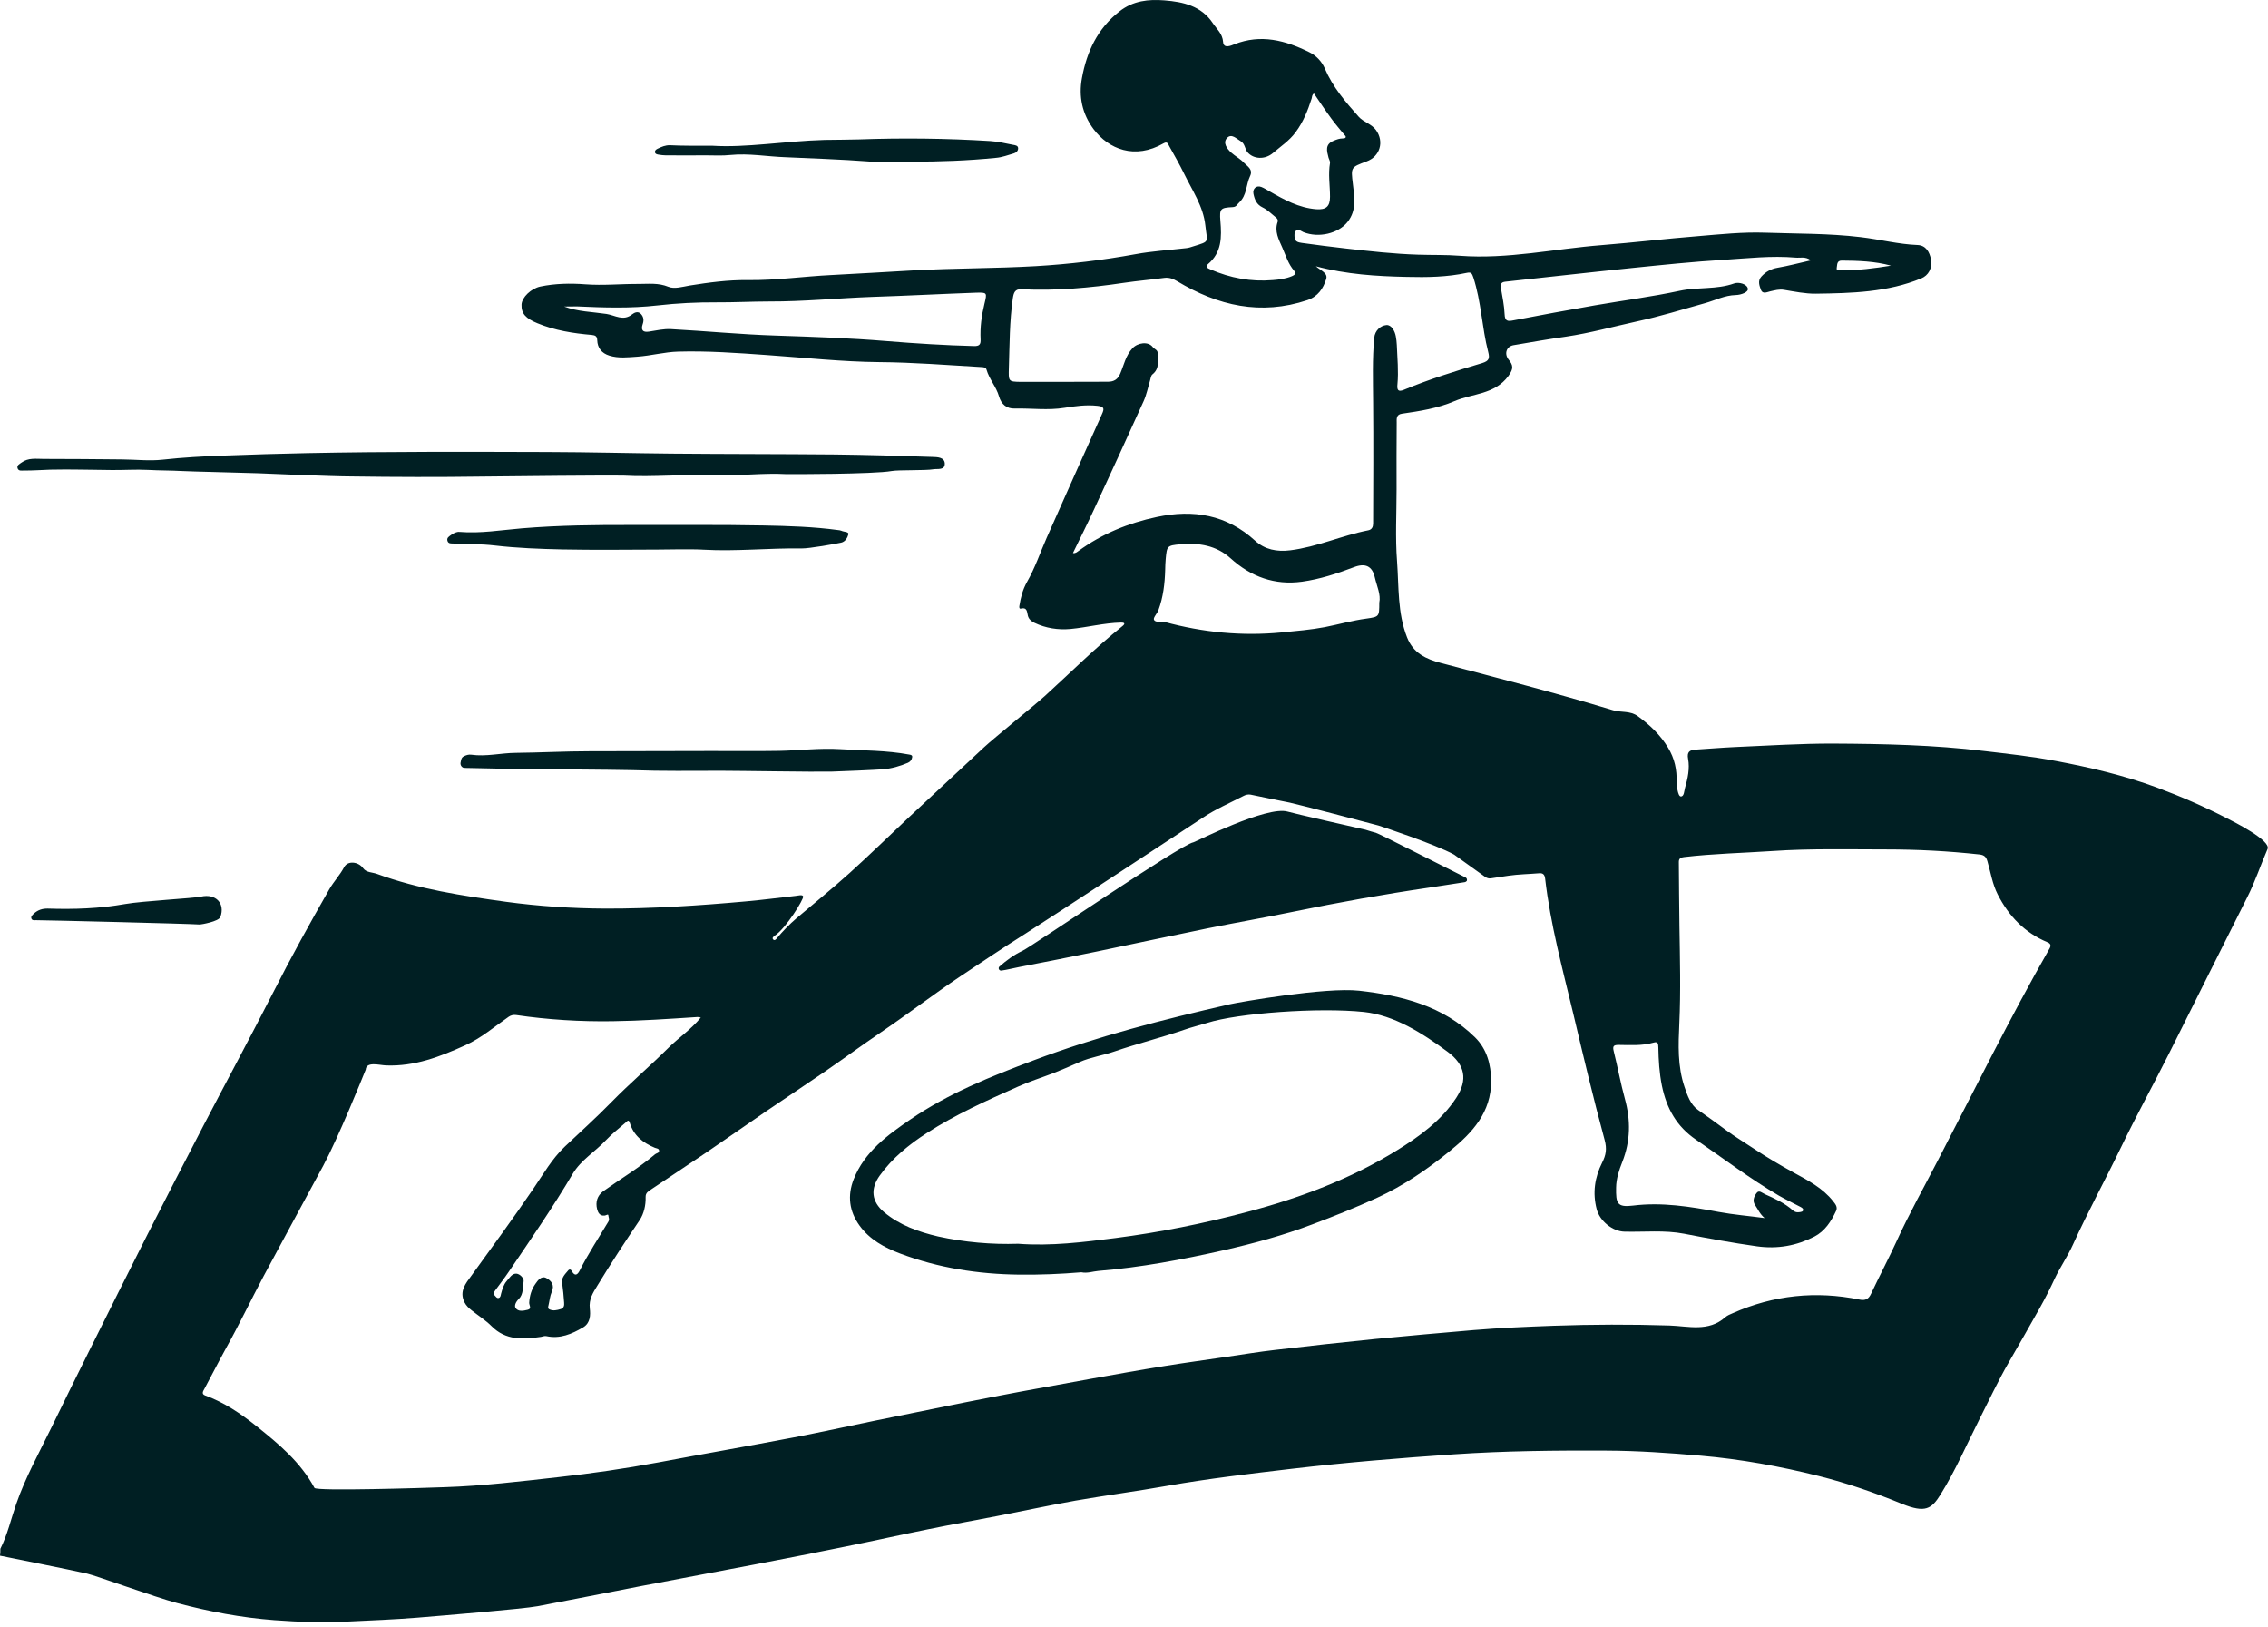 <svg width="336" height="241" viewBox="0 0 336 241" fill="none" xmlns="http://www.w3.org/2000/svg">
<path d="M0.055 229.398C1.116 227.294 1.628 224.99 2.396 222.776C3.768 218.825 5.799 215.167 7.628 211.417C9.475 207.612 11.359 203.808 13.243 200.021C16.097 194.296 18.95 188.57 21.84 182.863C24.603 177.431 27.383 172.016 30.2 166.602C33.602 160.072 37.114 153.578 40.462 147.011C43.096 141.816 45.913 136.731 48.803 131.683C49.461 130.548 50.358 129.616 50.98 128.445C51.51 127.421 53.12 127.622 53.797 128.591C54.272 129.25 55.15 129.177 55.845 129.433C62.028 131.701 68.485 132.67 74.96 133.567C79.844 134.225 84.746 134.554 89.685 134.573C96.636 134.591 103.55 134.134 110.446 133.512C112.934 133.292 115.404 132.963 117.891 132.689C118.275 132.652 118.879 132.451 118.989 132.78C119.099 133.146 116.483 137.463 114.763 138.597C114.58 138.725 114.306 138.944 114.58 139.182C114.782 139.347 114.983 139.109 115.111 138.944C115.989 137.902 116.94 136.914 117.983 136.018C120.617 133.786 123.306 131.609 125.867 129.305C128.848 126.616 131.72 123.799 134.647 121.055C138.36 117.58 142.091 114.141 145.805 110.665C147.177 109.385 153.268 104.464 154.786 103.092C158.591 99.635 162.231 95.977 166.237 92.776C166.712 92.41 166.676 92.209 166.09 92.209C163.548 92.263 161.097 92.922 158.591 93.16C156.762 93.325 154.932 93.05 153.25 92.245C152.811 92.026 152.408 91.715 152.28 91.203C152.134 90.636 152.207 89.904 151.219 90.142C151 90.197 150.981 89.922 151.018 89.739C151.219 88.495 151.494 87.361 152.152 86.191C153.341 84.124 154.109 81.819 155.079 79.624C157.786 73.533 160.493 67.441 163.237 61.368C163.603 60.564 163.639 60.216 162.597 60.106C160.932 59.923 159.341 60.143 157.713 60.399C155.262 60.801 152.792 60.454 150.323 60.509C149.152 60.545 148.347 59.905 148 58.698C147.597 57.289 146.555 56.155 146.152 54.747C146.061 54.399 145.713 54.381 145.384 54.363C140.335 54.07 135.305 53.668 130.238 53.631C124.696 53.576 119.19 52.972 113.666 52.588C109.258 52.277 104.849 51.948 100.441 52.076C98.465 52.131 96.453 52.68 94.423 52.826C93.033 52.918 91.624 53.101 90.252 52.662C89.155 52.314 88.514 51.546 88.478 50.375C88.46 49.808 88.204 49.662 87.691 49.607C84.929 49.369 82.204 48.948 79.606 47.869C77.905 47.174 77.21 46.442 77.265 45.107C77.32 44.028 78.674 42.729 80.064 42.436C82.259 41.979 84.49 41.943 86.704 42.107C89.356 42.308 91.99 42.034 94.642 42.052C96.087 42.052 97.532 41.869 99.014 42.473C99.892 42.839 101.118 42.473 102.16 42.29C105.014 41.833 107.867 41.449 110.776 41.485C114.928 41.54 119.044 40.937 123.178 40.735C127.275 40.534 131.391 40.26 135.488 40.04C141.488 39.711 147.488 39.766 153.469 39.418C158.39 39.126 163.347 38.54 168.231 37.644C170.718 37.187 173.261 37.04 175.767 36.748C176.133 36.711 176.48 36.583 176.828 36.473C179.297 35.705 178.84 35.961 178.566 33.364C178.255 30.528 176.627 28.205 175.419 25.718C174.743 24.327 173.956 22.974 173.206 21.62C173.041 21.328 172.95 20.907 172.401 21.218C168.103 23.687 164.243 22.078 162.03 19.151C160.31 16.864 159.78 14.267 160.292 11.541C161.005 7.645 162.597 4.225 165.853 1.682C167.883 0.091 170.151 -0.129 172.511 0.054C175.291 0.274 177.98 0.877 179.681 3.438C180.267 4.316 181.108 4.975 181.2 6.218C181.273 7.279 182.425 6.731 182.846 6.566C186.797 4.993 190.437 5.981 193.986 7.737C194.992 8.231 195.815 9.09 196.272 10.151C197.443 12.895 199.345 15.108 201.284 17.285C202.016 18.108 203.205 18.346 203.863 19.279C205.089 20.998 204.449 23.175 202.455 23.907C200.095 24.785 200.132 24.766 200.424 27.236C200.662 29.157 201.01 31.132 199.656 32.851C198.302 34.589 195.357 35.284 193.108 34.388C192.76 34.242 192.376 33.858 192.028 34.15C191.717 34.388 191.754 34.882 191.809 35.266C191.9 35.833 192.413 35.906 192.87 35.979C195.047 36.272 197.205 36.565 199.382 36.803C202.93 37.205 206.497 37.607 210.082 37.717C212.149 37.79 214.216 37.717 216.283 37.882C223.362 38.412 230.258 36.857 237.246 36.309C242.038 35.925 246.813 35.357 251.605 34.973C254.879 34.699 258.172 34.351 261.446 34.461C266.165 34.626 270.903 34.553 275.641 35.12C278.476 35.449 281.238 36.181 284.11 36.29C285.317 36.345 285.866 37.333 286.067 38.412C286.305 39.748 285.665 40.808 284.64 41.229C279.628 43.296 274.324 43.424 269.019 43.497C267.446 43.516 265.873 43.186 264.318 42.93C263.586 42.802 262.928 43.003 262.251 43.15C261.775 43.26 261.135 43.607 260.879 42.93C260.66 42.327 260.367 41.595 260.934 40.973C261.574 40.26 262.361 39.821 263.348 39.656C264.94 39.382 266.513 38.961 268.287 38.559C267.428 37.937 266.696 38.229 266.001 38.156C262.434 37.845 258.885 38.266 255.337 38.485C250.819 38.76 246.3 39.235 241.782 39.693C235.527 40.333 229.271 41.046 222.997 41.723C222.375 41.796 222.265 42.107 222.356 42.656C222.576 43.955 222.85 45.235 222.905 46.534C222.942 47.595 223.381 47.613 224.204 47.448C228.21 46.68 232.216 45.93 236.222 45.235C240.447 44.503 244.709 43.955 248.898 43.058C251.55 42.491 254.312 42.912 256.91 41.979C257.641 41.723 258.83 42.089 258.94 42.747C259.05 43.278 257.934 43.68 257.148 43.699C255.52 43.735 254.093 44.485 252.575 44.906C249.245 45.839 245.935 46.863 242.551 47.595C239.039 48.363 235.563 49.332 231.978 49.863C229.38 50.229 226.801 50.686 224.222 51.125C223.179 51.308 222.814 52.387 223.49 53.247C224.167 54.07 224.277 54.582 223.472 55.68C221.423 58.46 218.167 58.259 215.479 59.411C213.027 60.472 210.339 60.893 207.668 61.277C206.808 61.405 206.918 62.1 206.918 62.612C206.881 65.905 206.9 69.197 206.9 72.49C206.9 76.057 206.698 79.624 206.973 83.172C207.247 86.922 207.028 90.782 208.454 94.404C209.369 96.745 211.271 97.623 213.503 98.208C222.009 100.458 230.533 102.635 238.965 105.196C240.173 105.562 241.49 105.232 242.642 106.074C244.416 107.373 245.953 108.818 247.105 110.72C248.093 112.33 248.441 114.013 248.386 115.842C248.386 116.134 248.532 117.945 249.008 117.964C249.502 117.982 249.502 117.159 249.63 116.702C250.032 115.293 250.361 113.848 250.087 112.385C249.904 111.415 250.288 111.086 251.148 111.031C253.123 110.903 255.099 110.738 257.074 110.647C261.903 110.446 266.751 110.116 271.598 110.135C279.043 110.171 286.506 110.336 293.933 111.232C297.499 111.653 301.085 112.037 304.597 112.714C309.645 113.665 314.657 114.836 319.505 116.628C323.053 117.945 326.51 119.445 329.858 121.165C330.827 121.659 336.498 124.476 335.931 125.756C334.906 128.116 334.102 130.585 332.931 132.89C329.035 140.609 325.193 148.365 321.316 156.084C318.992 160.712 316.486 165.248 314.237 169.913C311.895 174.76 309.316 179.461 307.084 184.382C306.316 186.083 305.2 187.692 304.396 189.394C303.719 190.857 303.005 192.265 302.219 193.674C300.701 196.381 299.164 199.07 297.609 201.759C296 204.539 294.646 207.466 293.183 210.338C291.317 214.033 289.671 217.856 287.494 221.349C286.159 223.49 285.244 224.148 281.768 222.74C277.763 221.093 273.683 219.685 269.476 218.624C263.714 217.179 257.879 216.118 251.953 215.606C247.306 215.203 242.679 214.874 238.033 214.856C230.478 214.819 222.942 214.892 215.405 215.405C207.394 215.953 199.382 216.612 191.406 217.545C185.242 218.276 179.078 218.99 172.95 220.069C168.432 220.874 163.859 221.478 159.341 222.264C155.445 222.959 151.585 223.801 147.707 224.551C144.36 225.209 141.012 225.794 137.683 226.471C133.513 227.313 129.342 228.246 125.171 229.087C120.727 230.002 116.282 230.861 111.818 231.721C106.203 232.8 100.587 233.843 94.972 234.922C89.868 235.91 84.765 236.934 79.643 237.904C77.393 238.324 65.467 239.294 61.772 239.605C58.388 239.879 54.986 240.007 51.583 240.172C47.943 240.355 44.303 240.245 40.663 239.971C35.761 239.605 30.95 238.69 26.212 237.428C22.975 236.568 14.194 233.367 12.896 233.075C10.499 232.526 1.244 230.678 0 230.422C0.055 230.13 0.055 229.764 0.055 229.398ZM215.424 126.579C212.607 125.024 204.339 122.299 204.192 122.262C203.662 122.098 191.717 118.988 191.077 118.878C189.138 118.512 187.199 118.073 185.26 117.689C184.949 117.634 184.565 117.708 184.291 117.854C182.206 118.933 180.047 119.848 178.108 121.165C177.852 121.348 155.335 136.128 151.914 138.286C148.695 140.316 145.512 142.456 142.348 144.56C138.305 147.267 134.445 150.231 130.421 152.956C127.623 154.858 124.915 156.852 122.117 158.773C119.245 160.748 116.318 162.669 113.428 164.645C110.465 166.675 107.52 168.742 104.556 170.754C101.868 172.583 99.142 174.358 96.435 176.187C96.069 176.443 95.63 176.662 95.648 177.303C95.685 178.51 95.392 179.772 94.77 180.705C92.612 183.906 90.49 187.144 88.478 190.454C87.856 191.479 87.216 192.43 87.38 193.82C87.49 194.753 87.472 195.96 86.393 196.601C84.71 197.588 82.972 198.338 80.942 197.899C80.686 197.844 80.411 197.954 80.137 198.009C77.503 198.393 74.942 198.558 72.82 196.418C71.942 195.54 70.863 194.863 69.893 194.095C69.454 193.747 69.07 193.399 68.814 192.887C68.009 191.259 68.979 190.107 69.857 188.918C72.948 184.656 76.058 180.412 79.021 176.059C80.484 173.919 81.783 171.614 83.704 169.803C86.027 167.608 88.405 165.468 90.636 163.181C93.325 160.437 96.252 157.95 98.978 155.243C100.514 153.706 102.361 152.499 103.825 150.706C103.569 150.67 103.459 150.633 103.349 150.633C99.16 150.907 94.99 151.2 90.783 151.255C85.972 151.328 81.198 151.035 76.46 150.34C76.076 150.285 75.674 150.377 75.363 150.596C73.241 152.06 71.32 153.743 68.924 154.822C65.174 156.523 61.406 157.968 57.199 157.803C56.211 157.767 54.272 157.181 54.181 158.425C53.65 159.742 50.175 168.376 47.888 172.656C44.943 178.126 41.962 183.577 39.035 189.046C37.169 192.558 35.45 196.162 33.511 199.637C32.413 201.631 31.389 203.643 30.31 205.655C30.127 206.003 29.761 206.46 30.419 206.698C33.218 207.722 35.633 209.35 37.974 211.216C41.303 213.868 44.523 216.557 46.59 220.38C46.864 220.892 62.906 220.38 65.942 220.27C71.54 220.087 77.119 219.411 82.679 218.789C87.636 218.24 92.575 217.526 97.478 216.612C104.172 215.35 110.904 214.179 117.599 212.899C121.605 212.13 125.592 211.252 129.58 210.429C133.933 209.533 138.287 208.655 142.64 207.777C145.475 207.21 148.292 206.661 151.128 206.131C154.603 205.49 158.079 204.85 161.554 204.228C165.212 203.57 168.871 202.911 172.529 202.326C175.566 201.832 178.602 201.43 181.657 200.972C184.053 200.625 186.468 200.222 188.864 199.948C193.821 199.363 198.796 198.814 203.753 198.32C208.601 197.844 213.448 197.424 218.314 197.003C222.265 196.674 226.216 196.509 230.167 196.363C235.892 196.162 241.599 196.143 247.325 196.326C250.123 196.418 253.105 197.314 255.593 195.101C255.904 194.826 256.324 194.662 256.709 194.497C262.745 191.826 269.019 191.168 275.476 192.485C276.372 192.668 276.83 192.412 277.195 191.625C278.421 189.009 279.775 186.467 280.982 183.833C282.848 179.735 285.061 175.803 287.128 171.797C292.561 161.352 297.756 150.761 303.609 140.536C303.902 140.042 303.81 139.749 303.298 139.548C299.951 138.14 297.591 135.688 295.963 132.487C295.176 130.951 294.92 129.25 294.445 127.603C294.262 126.963 294.006 126.652 293.292 126.561C288.664 126.049 284.018 125.811 279.372 125.811C273.775 125.811 268.178 125.665 262.58 126.049C258.208 126.341 253.818 126.433 249.465 126.945C249.008 127 248.715 127.146 248.715 127.658C248.752 130.859 248.752 134.042 248.806 137.243C248.88 142.017 249.008 146.81 248.788 151.584C248.642 154.767 248.514 157.895 249.556 160.986C249.995 162.285 250.453 163.62 251.55 164.388C252.94 165.358 254.312 166.346 255.684 167.37C257.019 168.358 258.465 169.218 259.855 170.15C261.757 171.413 263.714 172.565 265.708 173.662C267.848 174.833 270.025 175.949 271.58 177.924C271.891 178.327 272.275 178.748 272.019 179.333C271.287 180.906 270.354 182.351 268.799 183.156C266.147 184.51 263.349 185.022 260.312 184.601C256.69 184.089 253.105 183.43 249.52 182.735C246.593 182.168 243.63 182.497 240.667 182.424C238.874 182.388 237.008 180.833 236.551 179.113C235.911 176.681 236.258 174.376 237.356 172.199C237.923 171.083 238.087 170.169 237.722 168.833C236.039 162.632 234.557 156.377 233.075 150.121C231.484 143.481 229.691 136.896 228.905 130.091C228.832 129.542 228.594 129.286 228.009 129.341C226.49 129.469 224.954 129.488 223.454 129.707C222.594 129.835 221.753 129.963 220.893 130.091C220.582 130.146 220.271 130.055 220.015 129.872L215.424 126.579ZM216.997 130.658C215.259 130.933 213.503 131.207 211.765 131.463C205.016 132.451 198.303 133.658 191.626 135.03C187.401 135.908 183.138 136.64 178.895 137.499C173.407 138.615 167.938 139.804 162.469 140.938C158.646 141.725 154.841 142.493 151 143.225C150.103 143.389 149.207 143.645 148.347 143.755C148 143.792 147.817 143.371 148.073 143.152C149.097 142.255 150.213 141.414 151.512 140.81C152.902 140.152 174.944 125.061 176.81 124.75C177.066 124.713 187.711 119.281 190.785 120.214C191.608 120.47 201.43 122.701 202.272 122.884C202.894 123.085 203.406 123.232 203.827 123.341C204.321 123.47 212.991 127.914 217.125 129.963C217.308 130.055 217.381 130.274 217.308 130.475C217.235 130.548 217.125 130.64 216.997 130.658ZM158.957 81.91C159.341 81.984 159.542 81.764 159.761 81.618C163.255 79.057 167.17 77.465 171.395 76.569C176.809 75.417 181.73 76.24 185.937 80.081C187.4 81.416 189.175 81.746 191.132 81.508C195.12 81.014 198.796 79.313 202.711 78.545C203.26 78.435 203.424 78.014 203.424 77.52C203.443 71.52 203.479 65.521 203.424 59.521C203.406 56.356 203.296 53.192 203.589 50.028C203.699 48.93 204.54 48.217 205.4 48.144C206.131 48.089 206.644 49.003 206.79 49.826C206.863 50.247 206.918 50.668 206.936 51.089C207.009 53.027 207.211 54.985 207.028 56.924C206.973 57.527 206.973 58.167 207.997 57.728C211.765 56.155 215.662 54.948 219.576 53.777C220.637 53.448 220.71 53.046 220.472 52.113C219.539 48.491 219.448 44.686 218.277 41.101C218.076 40.516 217.966 40.26 217.326 40.406C214.381 41.046 211.399 41.083 208.418 41.01C203.955 40.918 199.491 40.644 194.937 39.437C195.687 40.095 196.748 40.443 196.473 41.321C196.053 42.711 195.248 43.918 193.693 44.449C186.779 46.753 180.431 45.29 174.395 41.65C173.81 41.302 173.224 41.065 172.493 41.156C170.499 41.43 168.487 41.595 166.511 41.888C161.481 42.638 156.432 43.095 151.347 42.839C150.341 42.784 150.176 43.369 150.048 44.192C149.555 47.613 149.573 51.034 149.463 54.472C149.408 56.485 149.353 56.539 151.274 56.558C155.554 56.576 159.853 56.539 164.133 56.539C165.03 56.539 165.597 56.192 165.962 55.332C166.511 54.052 166.767 52.662 167.773 51.582C168.523 50.759 170.115 50.503 170.791 51.418C171.011 51.71 171.487 51.802 171.505 52.259C171.523 53.393 171.834 54.582 170.718 55.46C170.499 55.643 170.462 56.064 170.371 56.375C170.06 57.399 169.859 58.46 169.42 59.43C167.023 64.752 164.572 70.057 162.121 75.362C161.115 77.539 160.036 79.697 158.957 81.91ZM83.576 45.4C85.624 46.168 87.764 46.186 89.85 46.497C91.13 46.698 92.338 47.613 93.654 46.552C93.984 46.296 94.532 46.022 94.972 46.516C95.374 46.973 95.41 47.467 95.209 48.034C94.935 48.857 95.209 49.259 96.142 49.113C97.221 48.948 98.319 48.692 99.38 48.747C104.538 49.022 109.697 49.534 114.873 49.698C120.379 49.881 125.885 50.064 131.372 50.521C135.671 50.869 139.988 51.143 144.305 51.253C145.073 51.271 145.311 51.034 145.274 50.265C145.183 48.491 145.421 46.735 145.841 45.016C146.244 43.333 146.28 43.296 144.543 43.351C139.439 43.534 134.336 43.808 129.214 43.973C124.147 44.156 119.08 44.668 113.995 44.65C111.379 44.65 108.782 44.796 106.166 44.778C103.258 44.76 100.313 44.906 97.423 45.235C93.435 45.692 89.466 45.564 85.496 45.381C84.874 45.381 84.216 45.4 83.576 45.4ZM204.339 89.264C204.595 88.075 203.973 86.812 203.68 85.532C203.296 83.813 202.235 83.374 200.607 83.996C198.101 84.947 195.54 85.788 192.888 86.154C188.864 86.703 185.334 85.441 182.315 82.697C180.194 80.776 177.614 80.374 174.889 80.612C172.877 80.794 172.877 80.868 172.694 82.825C172.639 83.337 172.639 83.849 172.621 84.38C172.566 86.428 172.328 88.441 171.615 90.379C171.432 90.873 170.81 91.495 170.956 91.788C171.194 92.282 171.98 91.971 172.529 92.117C178.218 93.672 183.998 94.239 189.87 93.672C192.01 93.453 194.169 93.288 196.272 92.885C198.321 92.483 200.351 91.898 202.436 91.623C204.321 91.349 204.339 91.349 204.339 89.264ZM261.428 180.412C260.733 179.845 260.44 179.113 260.019 178.492C259.58 177.87 259.855 177.211 260.239 176.699C260.605 176.205 261.062 176.699 261.446 176.864C262.909 177.522 264.391 178.181 265.617 179.278C265.781 179.424 266.056 179.552 266.275 179.552C266.568 179.552 267.025 179.516 267.098 179.333C267.263 179.004 266.861 178.821 266.604 178.693C265.58 178.144 264.537 177.668 263.531 177.083C259.269 174.595 255.355 171.596 251.276 168.815C248.349 166.821 246.904 164.151 246.209 160.822C245.825 158.919 245.715 157.035 245.679 155.115C245.66 154.657 245.66 154.218 244.983 154.419C243.282 154.913 241.545 154.785 239.807 154.767C239.057 154.767 238.874 154.932 239.075 155.718C239.66 158.041 240.081 160.419 240.721 162.742C241.599 165.925 241.563 168.998 240.337 172.108C239.862 173.297 239.441 174.577 239.423 175.912C239.386 178.217 239.551 178.857 241.929 178.565C246.209 178.034 250.398 178.711 254.587 179.498C256.855 179.918 259.16 180.101 261.428 180.412ZM194.662 13.846C194.351 14.029 194.388 14.34 194.315 14.596C193.748 16.37 193.071 18.072 191.937 19.59C191.022 20.834 189.742 21.675 188.608 22.645C187.401 23.687 185.699 23.577 184.821 22.553C184.419 22.078 184.456 21.309 183.852 20.943C183.193 20.559 182.443 19.7 181.767 20.45C181.145 21.145 181.748 22.004 182.389 22.59C182.992 23.138 183.76 23.523 184.309 24.126C184.803 24.638 185.681 25.077 185.187 26.102C184.584 27.364 184.748 28.919 183.559 30.016C183.248 30.291 183.193 30.638 182.626 30.675C180.797 30.766 180.651 30.913 180.797 32.723C180.998 35.12 181.017 37.388 178.95 39.126C178.474 39.528 178.95 39.748 179.297 39.894C182.242 41.174 185.334 41.76 188.553 41.485C189.522 41.412 190.492 41.284 191.406 40.9C191.791 40.735 192.083 40.534 191.717 40.095C190.858 39.107 190.492 37.863 189.98 36.693C189.449 35.467 188.772 34.278 189.285 32.851C189.376 32.595 189.23 32.376 189.028 32.211C188.388 31.699 187.785 31.077 187.071 30.73C186.157 30.291 185.882 29.577 185.699 28.718C185.535 27.949 186.138 27.4 186.87 27.693C187.291 27.858 187.675 28.114 188.077 28.333C190.236 29.577 192.431 30.785 194.992 30.986C196.455 31.095 197.04 30.583 197.04 29.138C197.04 27.474 196.748 25.809 197.04 24.126C197.077 23.888 196.894 23.614 196.821 23.358C196.565 22.352 196.254 21.364 197.607 20.834C198.046 20.651 198.449 20.504 198.906 20.504C199.052 20.504 199.254 20.486 199.327 20.395C199.473 20.193 199.254 20.084 199.144 19.937C198.504 19.151 197.845 18.401 197.26 17.596C196.345 16.352 195.504 15.09 194.662 13.846ZM83.283 190.034C83.137 189.265 83.704 188.735 84.161 188.186C84.38 187.912 84.6 188.04 84.728 188.296C85.204 189.137 85.606 188.735 85.88 188.186C87.143 185.68 88.697 183.339 90.124 180.943C90.344 180.577 90.142 180.302 90.124 180.01C90.106 179.772 89.777 180.028 89.575 180.046C88.844 180.12 88.588 179.589 88.46 179.077C88.204 178.053 88.478 177.101 89.338 176.461C91.917 174.614 94.642 173.004 97.057 170.955C97.258 170.791 97.642 170.791 97.642 170.443C97.642 170.096 97.258 170.096 97.02 170.004C95.264 169.272 93.856 168.193 93.289 166.273C93.124 165.724 92.868 166.108 92.703 166.254C91.716 167.114 90.673 167.919 89.777 168.87C88.185 170.571 86.063 171.815 84.856 173.845C81.911 178.821 78.619 183.577 75.381 188.351C74.741 189.302 74.027 190.235 73.35 191.15C73.168 191.387 73.058 191.625 73.296 191.881C73.46 192.046 73.607 192.32 73.881 192.247C74.155 192.174 74.174 191.881 74.228 191.643C74.411 190.967 74.613 190.253 75.07 189.741C75.472 189.302 75.838 188.607 76.497 188.644C77.046 188.68 77.631 189.339 77.576 189.741C77.448 190.637 77.558 191.698 76.863 192.393C76.424 192.814 76.168 193.381 76.387 193.729C76.771 194.314 77.539 194.149 78.161 194.003C78.838 193.857 78.381 193.308 78.399 192.96C78.454 191.936 78.747 190.948 79.332 190.143C79.661 189.668 80.192 188.9 80.942 189.302C81.655 189.686 82.204 190.308 81.746 191.332C81.472 191.954 81.417 192.686 81.253 193.363C81.198 193.582 81.143 193.802 81.381 193.93C81.948 194.204 82.515 194.058 83.064 193.893C83.557 193.747 83.612 193.345 83.576 192.942C83.521 191.973 83.411 191.04 83.283 190.034ZM280.14 39.345C277.744 38.687 275.293 38.613 272.842 38.595C272.074 38.595 272.202 39.272 272.11 39.656C272.001 40.205 272.568 40.004 272.824 40.004C275.275 40.077 277.708 39.729 280.14 39.345Z" fill="#001F23"/>
<path d="M38.267 70.094C35.706 70.002 28.133 69.838 26.944 69.764C25.279 69.673 23.597 69.691 21.914 69.6C20.139 69.508 18.365 69.636 16.591 69.618C13.536 69.6 10.481 69.49 7.445 69.563C6.146 69.6 4.847 69.71 3.53 69.691C3.183 69.691 2.726 69.801 2.597 69.326C2.488 68.886 2.908 68.722 3.201 68.502C4.207 67.771 5.36 67.972 6.475 67.972C10.353 67.972 14.213 68.008 18.091 68.045C20.103 68.063 22.133 68.301 24.109 68.082C27.09 67.752 30.09 67.588 33.09 67.478C37.224 67.313 41.358 67.204 45.492 67.112C57.363 66.874 69.235 66.911 81.125 66.948C87.271 66.966 93.417 67.13 99.545 67.185C107.575 67.258 115.623 67.24 123.653 67.313C128.482 67.368 133.33 67.515 138.159 67.679C138.854 67.698 139.933 67.716 139.97 68.649C140.006 69.691 138.89 69.399 138.25 69.508C137.116 69.71 133.074 69.582 132.104 69.764C129.47 70.24 116.867 70.24 116.501 70.222C112.971 70.021 109.44 70.514 105.928 70.386C101.392 70.204 96.856 70.697 92.301 70.441C91.277 70.386 74.777 70.533 71.357 70.588C64.918 70.679 58.498 70.661 52.059 70.569C49.315 70.569 38.98 70.13 38.267 70.094Z" fill="#001F23"/>
<path d="M97.514 81.398C92.795 81.416 88.076 81.471 83.374 81.38C80.009 81.307 76.625 81.179 73.296 80.794C71.247 80.557 69.235 80.593 67.204 80.502C66.839 80.484 66.418 80.557 66.29 80.099C66.162 79.642 66.528 79.459 66.82 79.24C67.204 78.965 67.625 78.746 68.082 78.782C71.192 79.038 74.265 78.508 77.338 78.252C82.844 77.795 88.35 77.74 93.856 77.758C100.276 77.776 106.697 77.703 113.117 77.831C116.794 77.904 120.489 78.014 124.129 78.508C124.312 78.526 124.495 78.545 124.659 78.618C125.025 78.801 125.793 78.746 125.684 79.148C125.556 79.606 125.263 80.228 124.604 80.374C123.836 80.538 119.94 81.252 118.733 81.234C113.904 81.16 109.075 81.691 104.227 81.416C102.819 81.307 97.843 81.398 97.514 81.398Z" fill="#001F23"/>
<path d="M123.123 114.287C120.416 114.342 109.587 114.159 106.898 114.159C102.49 114.159 98.081 114.232 93.673 114.067C91.716 113.994 75.674 113.921 71.613 113.793C70.716 113.757 68.759 113.757 68.686 113.72C68.339 113.61 68.156 113.244 68.247 112.897C68.32 112.568 68.339 112.22 68.686 112.037C69.052 111.836 69.436 111.726 69.82 111.781C72.034 112.092 74.192 111.525 76.405 111.507C80.045 111.47 83.686 111.269 87.326 111.269C93.344 111.269 99.362 111.232 105.38 111.232C108.727 111.232 112.056 111.269 115.404 111.214C118.422 111.159 121.44 110.775 124.44 110.958C127.86 111.177 131.318 111.122 134.72 111.763C134.939 111.799 135.177 111.854 135.141 112.129C135.086 112.513 134.903 112.787 134.519 112.97C133.33 113.482 132.104 113.83 130.824 113.939C129.616 114.031 124.513 114.25 123.123 114.287Z" fill="#001F23"/>
<path d="M105.508 21.584C110.52 21.913 116.3 20.889 122.135 20.724C123.818 20.687 125.482 20.706 127.165 20.651C133.677 20.413 140.189 20.486 146.701 20.889C147.853 20.962 148.987 21.236 150.122 21.456C150.414 21.51 150.853 21.547 150.835 22.004C150.817 22.37 150.524 22.626 150.195 22.718C149.317 22.974 148.457 23.303 147.561 23.376C143.39 23.797 139.183 23.943 134.994 23.943C132.689 23.943 130.366 24.071 128.062 23.87C126.049 23.687 118.221 23.358 116.391 23.285C113.666 23.193 110.94 22.681 108.197 22.956C107.026 23.084 105.819 23.01 104.63 23.01C102.636 23.01 100.624 23.029 98.63 23.01C98.264 23.01 97.898 22.956 97.551 22.901C97.35 22.864 97.093 22.828 97.038 22.571C96.984 22.279 97.203 22.132 97.423 22.023C97.99 21.748 98.575 21.492 99.252 21.51C101.063 21.602 102.855 21.584 105.508 21.584Z" fill="#001F23"/>
<path d="M5.341 136.292C5.085 136.292 4.738 136.365 4.646 136.018C4.555 135.725 4.811 135.524 5.012 135.323C5.597 134.774 6.292 134.554 7.097 134.573C10.938 134.701 14.743 134.573 18.548 133.896C21.145 133.439 28.682 133.054 29.797 132.798C31.974 132.323 33.383 133.804 32.651 135.817C32.395 136.493 29.779 136.932 29.615 136.932C27.84 136.804 6.64 136.292 5.341 136.292Z" fill="#001F23"/>
<path d="M160.2 188.442C157.164 188.698 154.073 188.826 150.963 188.79C144.908 188.717 139.018 187.802 133.348 185.662C131.025 184.784 128.83 183.595 127.33 181.51C125.812 179.406 125.519 177.101 126.47 174.669C128.08 170.589 131.464 168.138 134.884 165.797C140.5 161.956 146.793 159.431 153.122 157.053C162.578 153.487 172.346 150.999 182.169 148.749C183.651 148.42 196.382 146.188 201.357 146.737C207.686 147.45 213.796 148.987 218.533 153.651C220.271 155.371 220.893 157.657 220.911 160.09C220.93 164.754 218.131 167.772 214.82 170.461C211.491 173.169 207.961 175.601 204.046 177.394C200.882 178.839 197.644 180.138 194.37 181.363C190.126 182.973 185.754 184.162 181.328 185.168C175.182 186.558 168.999 187.729 162.706 188.241C161.883 188.314 161.097 188.625 160.2 188.442ZM150.835 184.217C155.737 184.583 160.493 183.979 165.231 183.375C171.779 182.534 178.255 181.235 184.657 179.534C192.504 177.467 200.04 174.65 206.973 170.37C210.32 168.303 213.521 165.98 215.735 162.614C217.491 159.925 217.052 157.694 214.473 155.791C210.723 153.011 206.534 150.359 202.034 149.883C195.412 149.188 183.395 150.048 178.822 151.511C177.779 151.84 176.535 152.133 175.401 152.535C171.999 153.706 168.505 154.566 165.103 155.736C163.42 156.322 161.591 156.578 159.963 157.291C158.682 157.858 157.384 158.425 156.067 158.938C154.31 159.614 152.5 160.181 150.798 160.95C146.189 162.998 141.579 165.065 137.317 167.809C134.628 169.547 132.196 171.522 130.33 174.12C128.921 176.095 129.104 177.961 130.97 179.534C133.293 181.473 136.073 182.461 138.982 183.138C142.896 183.997 146.902 184.345 150.835 184.217Z" fill="#001F23"/>
</svg>
